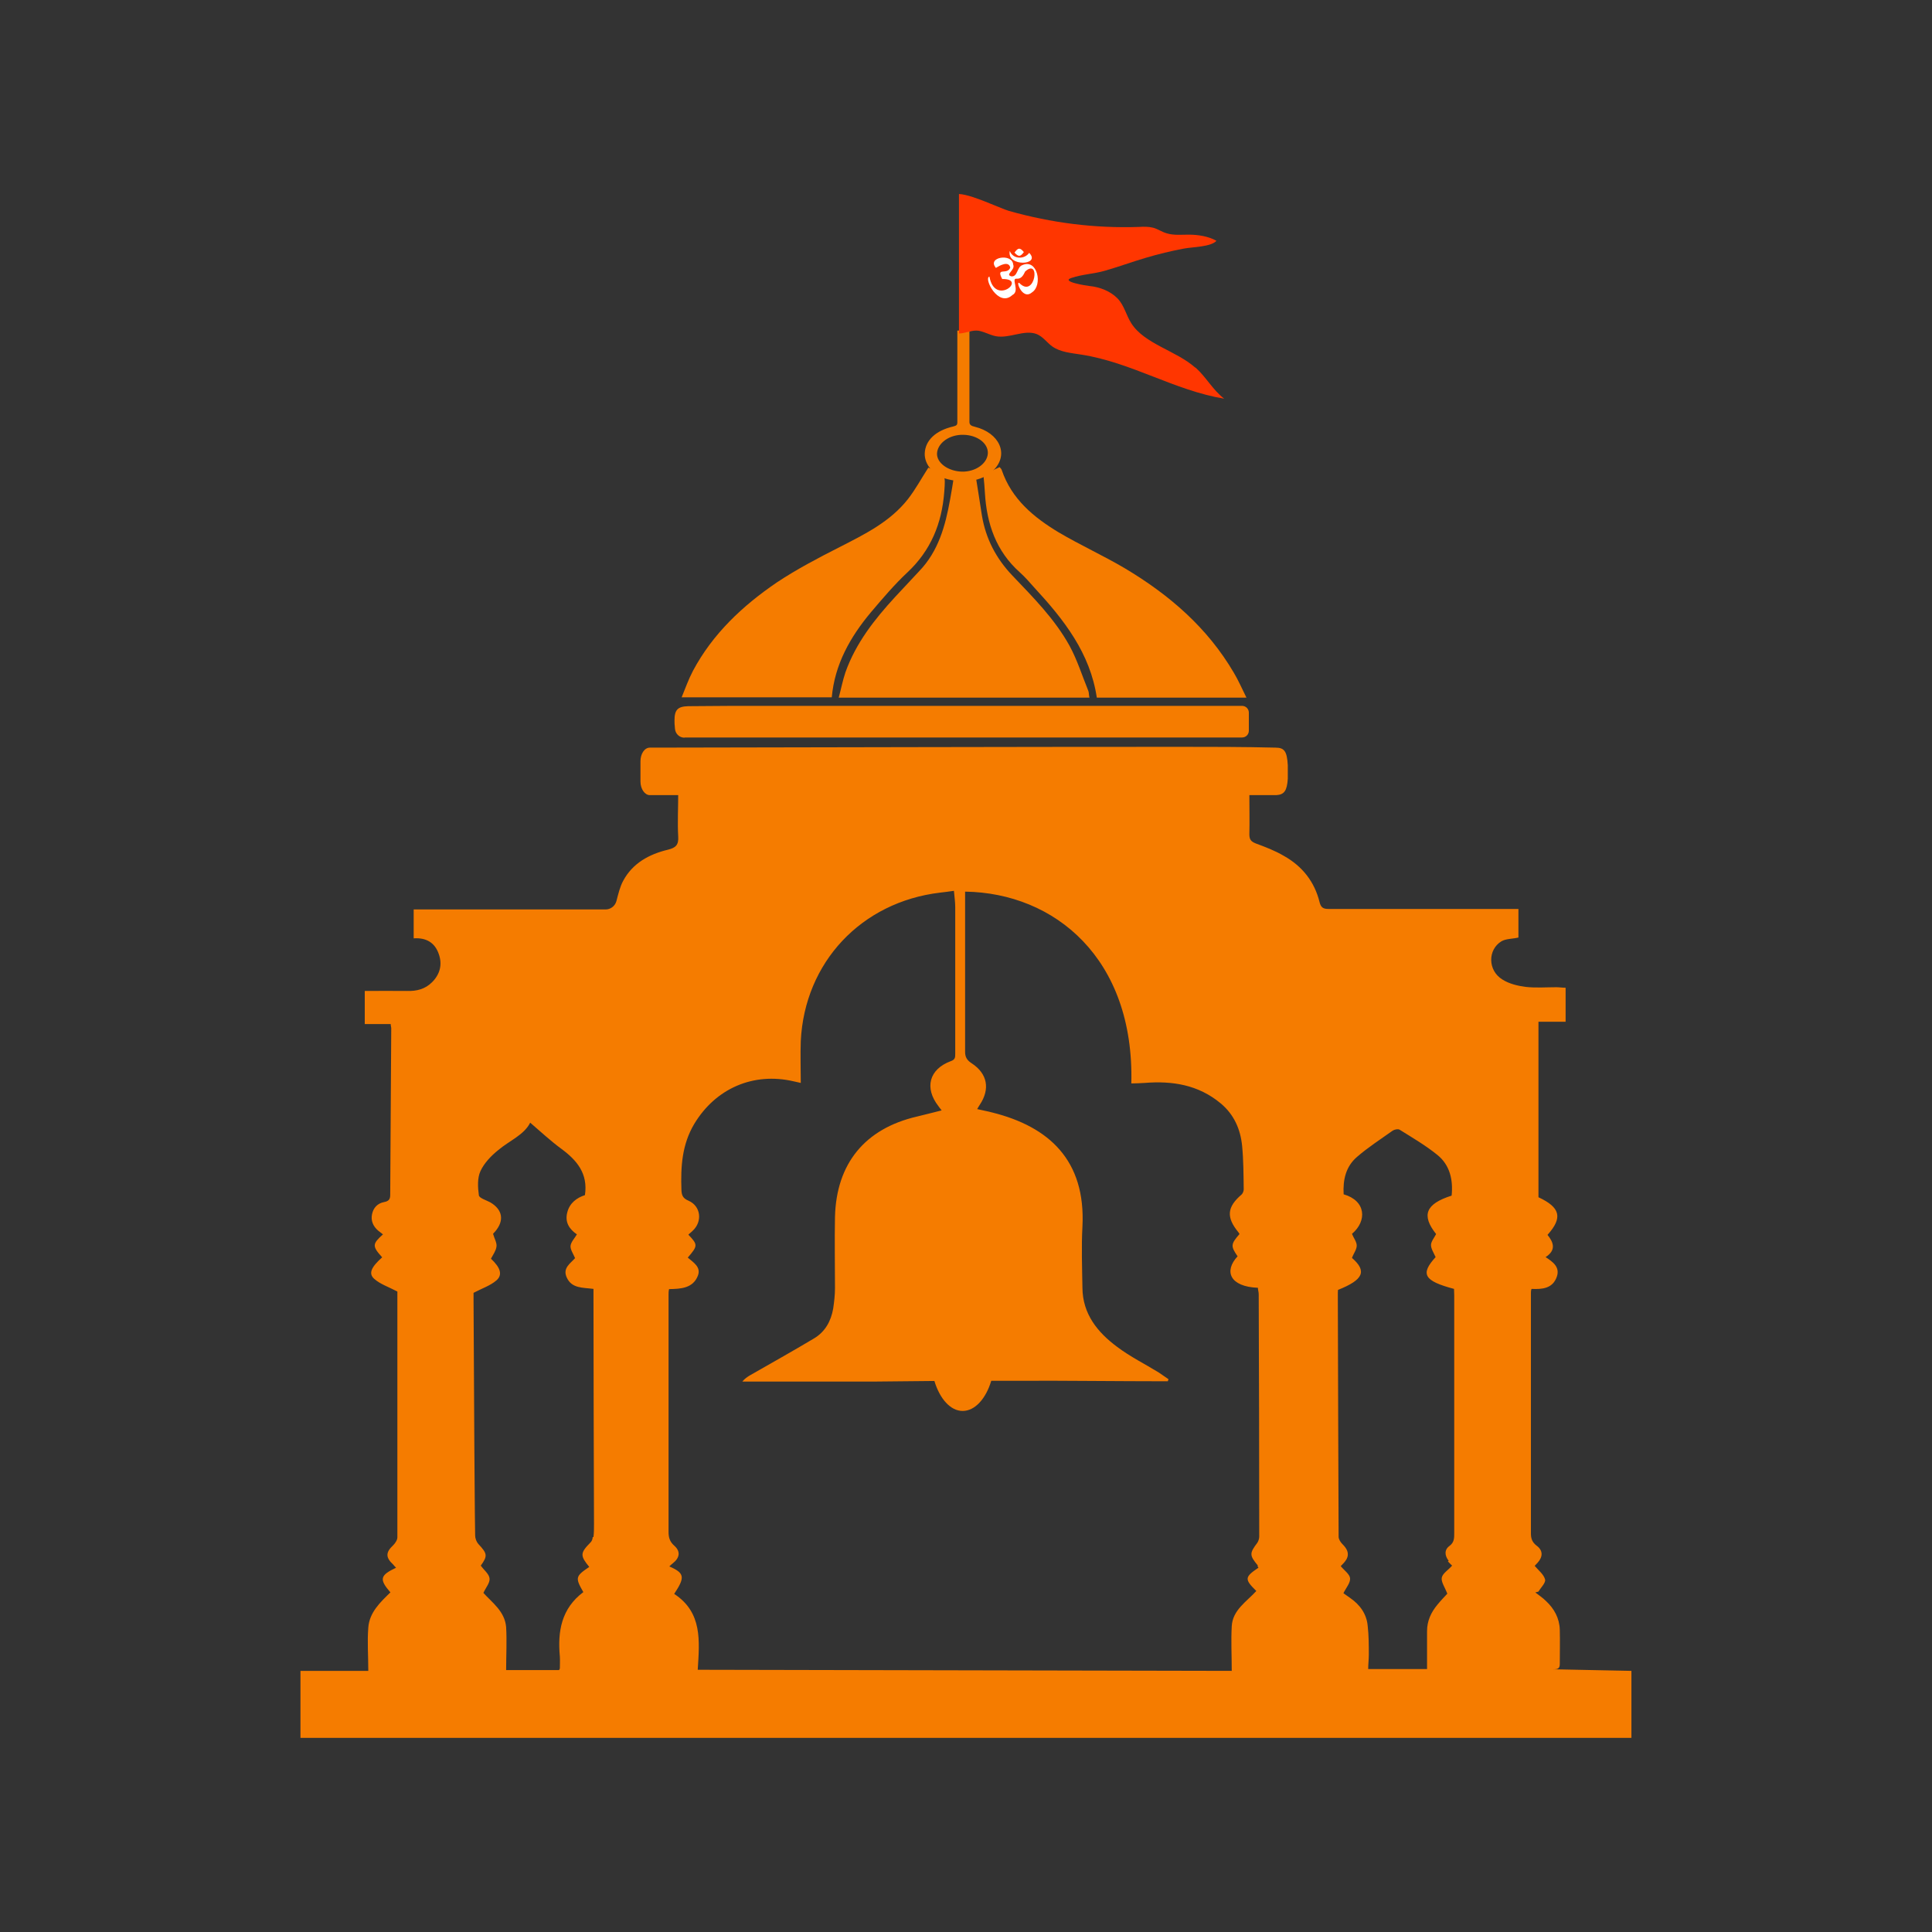 <svg xmlns="http://www.w3.org/2000/svg" xmlns:xlink="http://www.w3.org/1999/xlink" width="100" zoomAndPan="magnify" viewBox="0 0 75 75" height="100" preserveAspectRatio="xMidYMid meet" version="1.0"><rect x="0" y="0" width="75" height="75" fill="#333333" stroke="none"/><defs><clipPath id="8a954cf8c6"><path d="M 11.664 30 L 63.414 30 L 63.414 67.5 L 11.664 67.5 Z M 11.664 30 " clip-rule="nonzero"/></clipPath><clipPath id="859e6ab4c0"><path d="M 37 7.5 L 48 7.5 L 48 16 L 37 16 Z M 37 7.5 " clip-rule="nonzero"/></clipPath></defs><path fill="#f57c00" d="M 42.297 27.082 L 32.559 27.082 C 32.652 26.738 32.715 26.41 32.82 26.098 C 33.223 24.965 33.949 24.043 34.75 23.172 C 35.059 22.84 35.371 22.508 35.68 22.176 C 36.43 21.398 36.699 20.414 36.883 19.387 C 36.938 19.086 36.988 18.785 37.039 18.453 C 37.32 18.465 37.59 18.473 37.879 18.496 C 37.965 19.004 38.035 19.5 38.117 20.008 C 38.266 20.91 38.668 21.68 39.301 22.344 C 40.109 23.191 40.949 24.035 41.52 25.07 C 41.82 25.621 42.008 26.23 42.246 26.812 C 42.277 26.887 42.266 26.969 42.289 27.07 Z M 42.297 27.082 " fill-opacity="1" fill-rule="nonzero"/><path fill="#f57c00" d="M 36.055 18.164 C 36.023 18.164 36.043 18.164 36.055 18.164 C 36.719 18.402 36.707 18.402 36.656 19.098 C 36.562 20.32 36.137 21.367 35.227 22.219 C 34.719 22.695 34.262 23.234 33.805 23.773 C 33.008 24.727 32.406 25.785 32.289 27.07 L 26.461 27.07 C 26.605 26.719 26.73 26.367 26.898 26.047 C 27.664 24.605 28.828 23.516 30.152 22.613 C 30.934 22.094 31.762 21.66 32.602 21.234 C 33.578 20.734 34.551 20.258 35.246 19.375 C 35.535 19.004 35.766 18.578 36.043 18.145 Z M 36.055 18.164 " fill-opacity="1" fill-rule="nonzero"/><path fill="#f57c00" d="M 38.211 18.414 C 38.398 18.32 38.598 18.234 38.805 18.133 C 38.836 18.172 38.875 18.203 38.887 18.246 C 39.27 19.375 40.129 20.082 41.094 20.664 C 41.934 21.16 42.828 21.566 43.668 22.062 C 45.391 23.09 46.871 24.363 47.898 26.117 C 48.074 26.41 48.211 26.73 48.387 27.082 L 42.578 27.082 C 42.32 25.352 41.301 24.055 40.16 22.82 C 39.977 22.613 39.797 22.406 39.59 22.219 C 38.668 21.398 38.305 20.332 38.234 19.137 C 38.223 18.922 38.203 18.703 38.18 18.484 C 38.18 18.465 38.18 18.445 38.191 18.422 Z M 38.211 18.414 " fill-opacity="1" fill-rule="nonzero"/><path fill="#f57c00" d="M 24.863 30.328 L 24.863 29.551 C 24.863 29.262 25.02 29.023 25.227 29.023 C 25.434 29.023 25.227 29.023 25.227 29.023 C 32.094 29.012 38.949 28.992 45.812 28.992 C 47.047 28.992 48.281 28.992 49.516 29.023 C 49.867 29.023 49.961 29.176 49.992 29.707 C 49.992 29.883 49.992 30.059 49.992 30.234 C 49.961 30.691 49.859 30.848 49.547 30.867 C 49.477 30.867 33.266 30.867 25.227 30.867 C 25.031 30.867 24.863 30.629 24.863 30.34 Z M 24.863 30.328 " fill-opacity="1" fill-rule="nonzero"/><path fill="#f57c00" d="M 26.574 28.637 C 26.379 28.637 26.223 28.492 26.203 28.297 C 26.184 28.098 26.184 28.078 26.184 27.965 C 26.184 27.559 26.305 27.426 26.711 27.414 C 27.262 27.414 27.82 27.402 28.371 27.402 C 34.988 27.402 41.602 27.402 48.219 27.402 C 48.363 27.402 48.48 27.52 48.48 27.664 L 48.48 28.367 C 48.48 28.512 48.363 28.629 48.219 28.629 L 26.574 28.629 Z M 26.574 28.637 " fill-opacity="1" fill-rule="nonzero"/><path fill="#f57c00" d="M 37.84 16.566 C 37.703 16.535 37.633 16.492 37.633 16.379 C 37.633 16.059 37.633 15.727 37.633 15.406 L 37.633 12.832 L 37.164 12.832 L 37.164 15.406 C 37.164 15.559 37.164 15.715 37.164 15.859 C 37.164 16.039 37.164 16.223 37.164 16.398 C 37.164 16.492 37.133 16.523 37.008 16.555 C 36.324 16.711 35.922 17.094 35.898 17.594 C 35.879 18.051 36.273 18.484 36.812 18.609 C 37.527 18.785 38.203 18.641 38.586 18.234 C 39.168 17.633 38.805 16.805 37.84 16.566 Z M 37.352 18.309 C 36.801 18.297 36.355 17.965 36.375 17.594 C 36.406 17.188 36.863 16.867 37.395 16.879 C 37.941 16.887 38.367 17.211 38.348 17.602 C 38.324 17.996 37.871 18.32 37.34 18.309 Z M 37.352 18.309 " fill-opacity="1" fill-rule="nonzero"/><g clip-path="url(#8a954cf8c6)"><path fill="#f57c00" d="M 60.293 64.801 C 60.426 64.801 60.551 64.801 60.551 64.605 C 60.551 64.16 60.562 63.711 60.551 63.266 C 60.539 62.82 60.332 62.445 60.012 62.148 C 59.887 62.023 59.742 61.93 59.598 61.816 C 59.637 61.816 59.68 61.793 59.723 61.785 C 59.816 61.629 60.012 61.441 59.98 61.316 C 59.93 61.121 59.73 60.965 59.578 60.789 C 59.578 60.777 59.637 60.727 59.691 60.664 C 59.898 60.434 59.906 60.188 59.648 60 C 59.473 59.863 59.43 59.719 59.43 59.523 C 59.43 56.41 59.43 53.309 59.43 50.199 C 59.43 50.148 59.43 50.105 59.453 50.035 C 59.867 50.055 60.281 50.023 60.438 49.555 C 60.562 49.184 60.281 48.984 60 48.801 C 60.418 48.531 60.312 48.23 60.074 47.938 C 60.676 47.266 60.57 46.871 59.723 46.477 L 59.723 39.664 L 60.777 39.664 L 60.777 38.344 C 60.645 38.344 60.531 38.324 60.418 38.324 C 60.023 38.324 59.617 38.355 59.234 38.312 C 58.922 38.273 58.582 38.191 58.32 38.023 C 57.75 37.672 57.75 36.863 58.289 36.539 C 58.465 36.438 58.715 36.449 58.945 36.395 L 58.945 35.285 L 58.57 35.285 C 56.238 35.285 53.902 35.285 51.57 35.285 C 51.371 35.285 51.281 35.234 51.227 35.027 C 51.031 34.227 50.555 33.625 49.836 33.223 C 49.496 33.023 49.121 32.879 48.758 32.746 C 48.574 32.672 48.5 32.602 48.5 32.391 C 48.512 31.883 48.5 31.375 48.5 30.836 C 48.5 30.711 48.395 30.609 48.273 30.609 L 48.117 30.609 C 41.324 30.609 34.52 30.586 27.727 30.578 C 27.344 30.578 26.961 30.578 26.566 30.578 C 26.379 30.578 26.328 30.641 26.328 30.816 C 26.328 31.367 26.297 31.926 26.328 32.477 C 26.348 32.797 26.234 32.91 25.934 32.984 C 25.195 33.16 24.555 33.512 24.191 34.195 C 24.066 34.426 24.004 34.695 23.93 34.977 C 23.879 35.172 23.703 35.305 23.508 35.305 L 16.059 35.305 L 16.059 36.426 C 16.535 36.395 16.879 36.582 17.035 37.039 C 17.18 37.453 17.074 37.828 16.773 38.129 C 16.504 38.398 16.176 38.48 15.801 38.469 C 15.25 38.461 14.703 38.469 14.16 38.469 L 14.16 39.754 L 15.168 39.754 C 15.168 39.828 15.188 39.871 15.188 39.922 C 15.18 42.078 15.156 44.234 15.148 46.395 C 15.148 46.57 15.074 46.633 14.91 46.664 C 14.648 46.715 14.492 46.891 14.441 47.141 C 14.391 47.387 14.484 47.605 14.68 47.773 C 14.742 47.824 14.805 47.867 14.867 47.918 C 14.453 48.289 14.441 48.375 14.836 48.809 C 14.41 49.191 14.297 49.434 14.523 49.641 C 14.762 49.855 15.094 49.961 15.426 50.137 C 15.426 53.32 15.426 56.496 15.426 59.68 C 15.426 59.781 15.344 59.906 15.262 59.988 C 14.973 60.258 14.961 60.457 15.262 60.734 C 15.301 60.777 15.332 60.82 15.375 60.859 C 14.754 61.152 14.711 61.305 15.156 61.816 C 14.762 62.199 14.34 62.594 14.297 63.184 C 14.254 63.734 14.297 64.281 14.297 64.863 L 11.664 64.863 L 11.664 67.465 L 63.332 67.465 L 63.332 64.863 L 60.281 64.801 Z M 15.449 50.117 C 15.449 50.094 15.449 50.105 15.449 50.117 Z M 23.008 59.668 C 23.008 59.75 22.969 59.844 22.906 59.895 C 22.52 60.289 22.52 60.395 22.875 60.828 C 22.336 61.191 22.324 61.246 22.645 61.805 C 21.793 62.445 21.641 63.328 21.734 64.312 C 21.742 64.461 21.734 64.613 21.734 64.762 C 21.734 64.781 21.723 64.793 21.703 64.832 L 19.648 64.832 C 19.648 64.273 19.68 63.711 19.648 63.164 C 19.598 62.551 19.098 62.207 18.766 61.836 C 18.859 61.629 19.027 61.441 19.004 61.273 C 18.984 61.098 18.789 60.953 18.664 60.777 C 18.934 60.402 18.922 60.312 18.57 59.938 C 18.496 59.855 18.445 59.719 18.445 59.605 C 18.426 58.445 18.426 57.293 18.414 56.133 C 18.402 54.242 18.395 52.355 18.383 50.469 C 18.383 50.355 18.383 50.23 18.383 50.188 C 18.715 50.012 19.035 49.91 19.273 49.703 C 19.523 49.484 19.422 49.203 19.059 48.863 C 19.141 48.707 19.254 48.551 19.273 48.395 C 19.297 48.25 19.191 48.082 19.141 47.898 C 19.141 47.898 19.18 47.844 19.223 47.805 C 19.586 47.379 19.512 46.953 19.027 46.672 C 18.871 46.59 18.602 46.508 18.59 46.402 C 18.547 46.094 18.527 45.73 18.652 45.461 C 18.797 45.148 19.066 44.867 19.348 44.641 C 19.781 44.277 20.344 44.059 20.582 43.582 C 20.984 43.926 21.371 44.289 21.793 44.598 C 22.395 45.043 22.832 45.555 22.707 46.395 C 22.395 46.496 22.117 46.695 22.023 47.059 C 21.918 47.449 22.105 47.719 22.395 47.918 C 22.305 48.074 22.168 48.207 22.148 48.363 C 22.137 48.508 22.25 48.664 22.324 48.84 C 22.156 49.039 21.824 49.223 22.004 49.598 C 22.199 50.023 22.625 49.98 23.039 50.035 C 23.039 50.125 23.039 50.219 23.039 50.312 C 23.039 53.258 23.051 56.203 23.059 59.16 C 23.059 59.324 23.059 59.5 23.039 59.668 Z M 48.812 60.789 C 48.832 60.809 48.844 60.84 48.852 60.859 C 48.312 61.223 48.305 61.305 48.77 61.762 C 48.395 62.176 47.848 62.5 47.816 63.133 C 47.785 63.703 47.816 64.273 47.816 64.863 L 27.086 64.82 C 27.156 63.691 27.27 62.594 26.172 61.875 C 26.605 61.223 26.574 61.066 25.984 60.809 C 26.027 60.766 26.066 60.727 26.109 60.695 C 26.391 60.477 26.43 60.227 26.172 60 C 25.996 59.844 25.953 59.68 25.953 59.461 C 25.953 56.391 25.953 53.332 25.953 50.262 C 25.953 50.199 25.953 50.125 25.973 50.043 C 26.43 50.035 26.906 50.012 27.094 49.516 C 27.219 49.184 26.918 49.008 26.699 48.82 C 27.094 48.363 27.094 48.32 26.723 47.93 C 26.773 47.875 26.836 47.836 26.887 47.781 C 27.281 47.418 27.207 46.816 26.723 46.609 C 26.504 46.516 26.461 46.395 26.453 46.188 C 26.422 45.293 26.473 44.434 26.949 43.633 C 27.777 42.254 29.242 41.613 30.809 41.977 C 30.879 41.996 30.961 42.008 31.086 42.039 C 31.086 41.488 31.066 40.949 31.086 40.418 C 31.234 37.352 33.441 35.016 36.492 34.652 C 36.656 34.633 36.824 34.613 37.031 34.582 C 37.051 34.809 37.082 35.016 37.082 35.215 C 37.082 37.109 37.082 39.008 37.082 40.906 C 37.082 41.043 37.082 41.137 36.906 41.195 C 36.066 41.508 35.879 42.234 36.43 42.941 C 36.461 42.98 36.492 43.031 36.555 43.105 C 36.223 43.188 35.91 43.27 35.598 43.344 C 33.578 43.812 32.465 45.168 32.414 47.242 C 32.395 48.168 32.414 49.078 32.414 50.004 C 32.414 50.273 32.383 50.531 32.344 50.801 C 32.258 51.289 32.031 51.703 31.594 51.961 C 30.777 52.449 29.938 52.918 29.105 53.395 C 29.004 53.457 28.91 53.52 28.816 53.633 L 33.855 53.633 L 36.273 53.609 C 36.48 54.297 36.895 54.773 37.371 54.773 C 37.848 54.773 38.273 54.297 38.48 53.602 L 40.277 53.602 C 40.277 53.59 43.656 53.621 45.336 53.621 C 45.336 53.59 45.359 53.57 45.359 53.539 C 45.234 53.457 45.109 53.363 44.984 53.281 C 44.445 52.949 43.875 52.668 43.367 52.285 C 42.609 51.723 42.027 51.008 42.02 49.992 C 42.008 49.203 41.977 48.406 42.02 47.617 C 42.152 45.043 40.723 43.738 38.523 43.188 C 38.336 43.137 38.141 43.105 37.934 43.055 C 37.973 42.98 38.004 42.941 38.035 42.887 C 38.441 42.277 38.336 41.684 37.727 41.281 C 37.547 41.168 37.465 41.043 37.465 40.836 C 37.465 39.578 37.465 38.324 37.465 37.07 C 37.465 36.355 37.465 35.648 37.465 34.934 C 37.465 34.828 37.465 34.727 37.465 34.613 C 40.941 34.664 44.039 37.203 43.918 42.059 C 44.094 42.059 44.258 42.047 44.434 42.039 C 45.512 41.953 46.52 42.109 47.391 42.836 C 47.91 43.27 48.156 43.844 48.219 44.484 C 48.273 45.043 48.273 45.605 48.281 46.176 C 48.281 46.238 48.242 46.332 48.199 46.371 C 47.629 46.859 47.598 47.254 48.074 47.836 C 48.094 47.855 48.105 47.887 48.117 47.906 C 47.773 48.301 47.773 48.375 48.043 48.77 C 47.504 49.348 47.742 49.949 48.832 49.992 C 48.832 50.074 48.863 50.156 48.863 50.242 C 48.875 53.371 48.883 56.516 48.883 59.648 C 48.883 59.73 48.852 59.824 48.812 59.887 C 48.5 60.301 48.5 60.375 48.832 60.777 Z M 56.207 60.613 C 56.27 60.684 56.34 60.746 56.371 60.777 C 56.227 60.945 56 61.078 55.969 61.246 C 55.938 61.41 56.09 61.617 56.184 61.867 C 56.09 61.969 55.938 62.125 55.801 62.293 C 55.551 62.594 55.398 62.926 55.398 63.32 C 55.398 63.805 55.398 64.281 55.398 64.793 L 53.113 64.793 C 53.113 64.605 53.137 64.418 53.137 64.242 C 53.137 63.867 53.137 63.496 53.094 63.121 C 53.055 62.656 52.793 62.293 52.41 62.031 C 52.316 61.961 52.223 61.898 52.152 61.848 C 52.254 61.637 52.422 61.453 52.41 61.273 C 52.398 61.109 52.184 60.965 52.047 60.797 C 52.109 60.734 52.203 60.645 52.266 60.539 C 52.398 60.301 52.285 60.113 52.109 59.938 C 52.035 59.863 51.965 59.75 51.965 59.656 C 51.953 56.527 51.941 53.383 51.934 50.25 C 51.934 50.188 51.934 50.137 51.941 50.074 C 52.93 49.68 53.074 49.348 52.484 48.832 C 52.543 48.664 52.668 48.508 52.668 48.352 C 52.668 48.207 52.543 48.051 52.484 47.898 C 53.082 47.391 53.023 46.609 52.16 46.363 C 52.129 45.801 52.242 45.285 52.68 44.91 C 53.113 44.535 53.594 44.227 54.059 43.895 C 54.133 43.844 54.266 43.82 54.328 43.852 C 54.828 44.164 55.344 44.465 55.801 44.836 C 56.289 45.23 56.414 45.812 56.352 46.414 C 55.344 46.734 55.168 47.172 55.75 47.906 C 55.676 48.051 55.551 48.199 55.551 48.332 C 55.551 48.477 55.656 48.633 55.73 48.801 C 55.129 49.461 55.273 49.723 56.445 50.035 C 56.445 50.117 56.453 50.199 56.453 50.293 C 56.453 53.371 56.453 56.441 56.453 59.523 C 56.453 59.711 56.453 59.875 56.27 60.012 C 56.059 60.164 56.082 60.395 56.238 60.59 Z M 56.207 60.613 " fill-opacity="1" fill-rule="nonzero"/></g><g clip-path="url(#859e6ab4c0)"><path fill="#ff3600" d="M 46.395 14.266 C 45.648 13.609 44.426 13.352 43.918 12.551 C 43.719 12.242 43.645 11.859 43.387 11.59 C 43.105 11.297 42.684 11.141 42.289 11.102 C 42.172 11.09 41.156 10.934 41.594 10.789 C 42.02 10.645 42.473 10.633 42.898 10.508 C 43.43 10.355 43.938 10.168 44.465 10.012 C 44.953 9.867 45.461 9.742 45.969 9.648 C 46.301 9.586 47.008 9.586 47.223 9.348 C 46.914 9.172 46.5 9.109 46.145 9.109 C 45.867 9.109 45.566 9.141 45.297 9.059 C 45.109 9.008 44.953 8.891 44.766 8.84 C 44.59 8.797 44.402 8.797 44.227 8.809 C 42.516 8.871 40.805 8.652 39.168 8.188 C 39.02 8.145 38.742 8.02 38.418 7.895 C 37.996 7.719 37.508 7.543 37.227 7.531 L 37.227 12.945 C 37.453 12.945 37.672 12.832 37.902 12.832 C 38.129 12.832 38.398 13 38.656 13.051 C 39.188 13.152 39.758 12.781 40.246 12.969 C 40.492 13.07 40.641 13.301 40.855 13.453 C 41.168 13.672 41.582 13.703 41.977 13.766 C 43.918 14.066 45.586 15.156 47.523 15.477 C 47.078 15.137 46.832 14.648 46.414 14.273 Z M 46.395 14.266 " fill-opacity="1" fill-rule="nonzero"/></g><path fill="#ffffff" d="M 38.668 10.406 C 38.285 9.98 39.301 9.816 39.332 10.27 C 39.426 10.488 39 10.656 39.258 10.727 C 39.508 10.758 39.477 10.363 39.684 10.293 C 40.277 10.023 40.492 11.078 40.059 11.352 C 39.664 11.691 39.375 10.758 39.613 11.027 C 40.191 11.535 40.398 10 39.797 10.539 C 39.727 10.688 39.645 10.832 39.469 10.82 C 39.227 10.789 39.613 11.297 39.301 11.453 C 38.75 11.961 38.172 10.781 38.41 10.738 C 38.617 11.91 39.902 10.809 38.906 10.832 C 38.648 10.344 39.105 10.695 39.219 10.387 C 39.156 10.117 38.824 10.301 38.68 10.387 Z M 38.668 10.406 " fill-opacity="1" fill-rule="nonzero"/><path fill="#ffffff" d="M 39.953 9.816 C 40.43 10.301 39.074 10.375 39.199 9.742 C 39.32 10.062 39.758 10.086 39.953 9.816 Z M 39.953 9.816 " fill-opacity="1" fill-rule="nonzero"/><path fill="#ffffff" d="M 39.746 9.785 C 39.613 9.969 39.539 9.98 39.383 9.805 C 39.52 9.617 39.59 9.598 39.746 9.785 Z M 39.746 9.785 " fill-opacity="1" fill-rule="nonzero"/></svg>